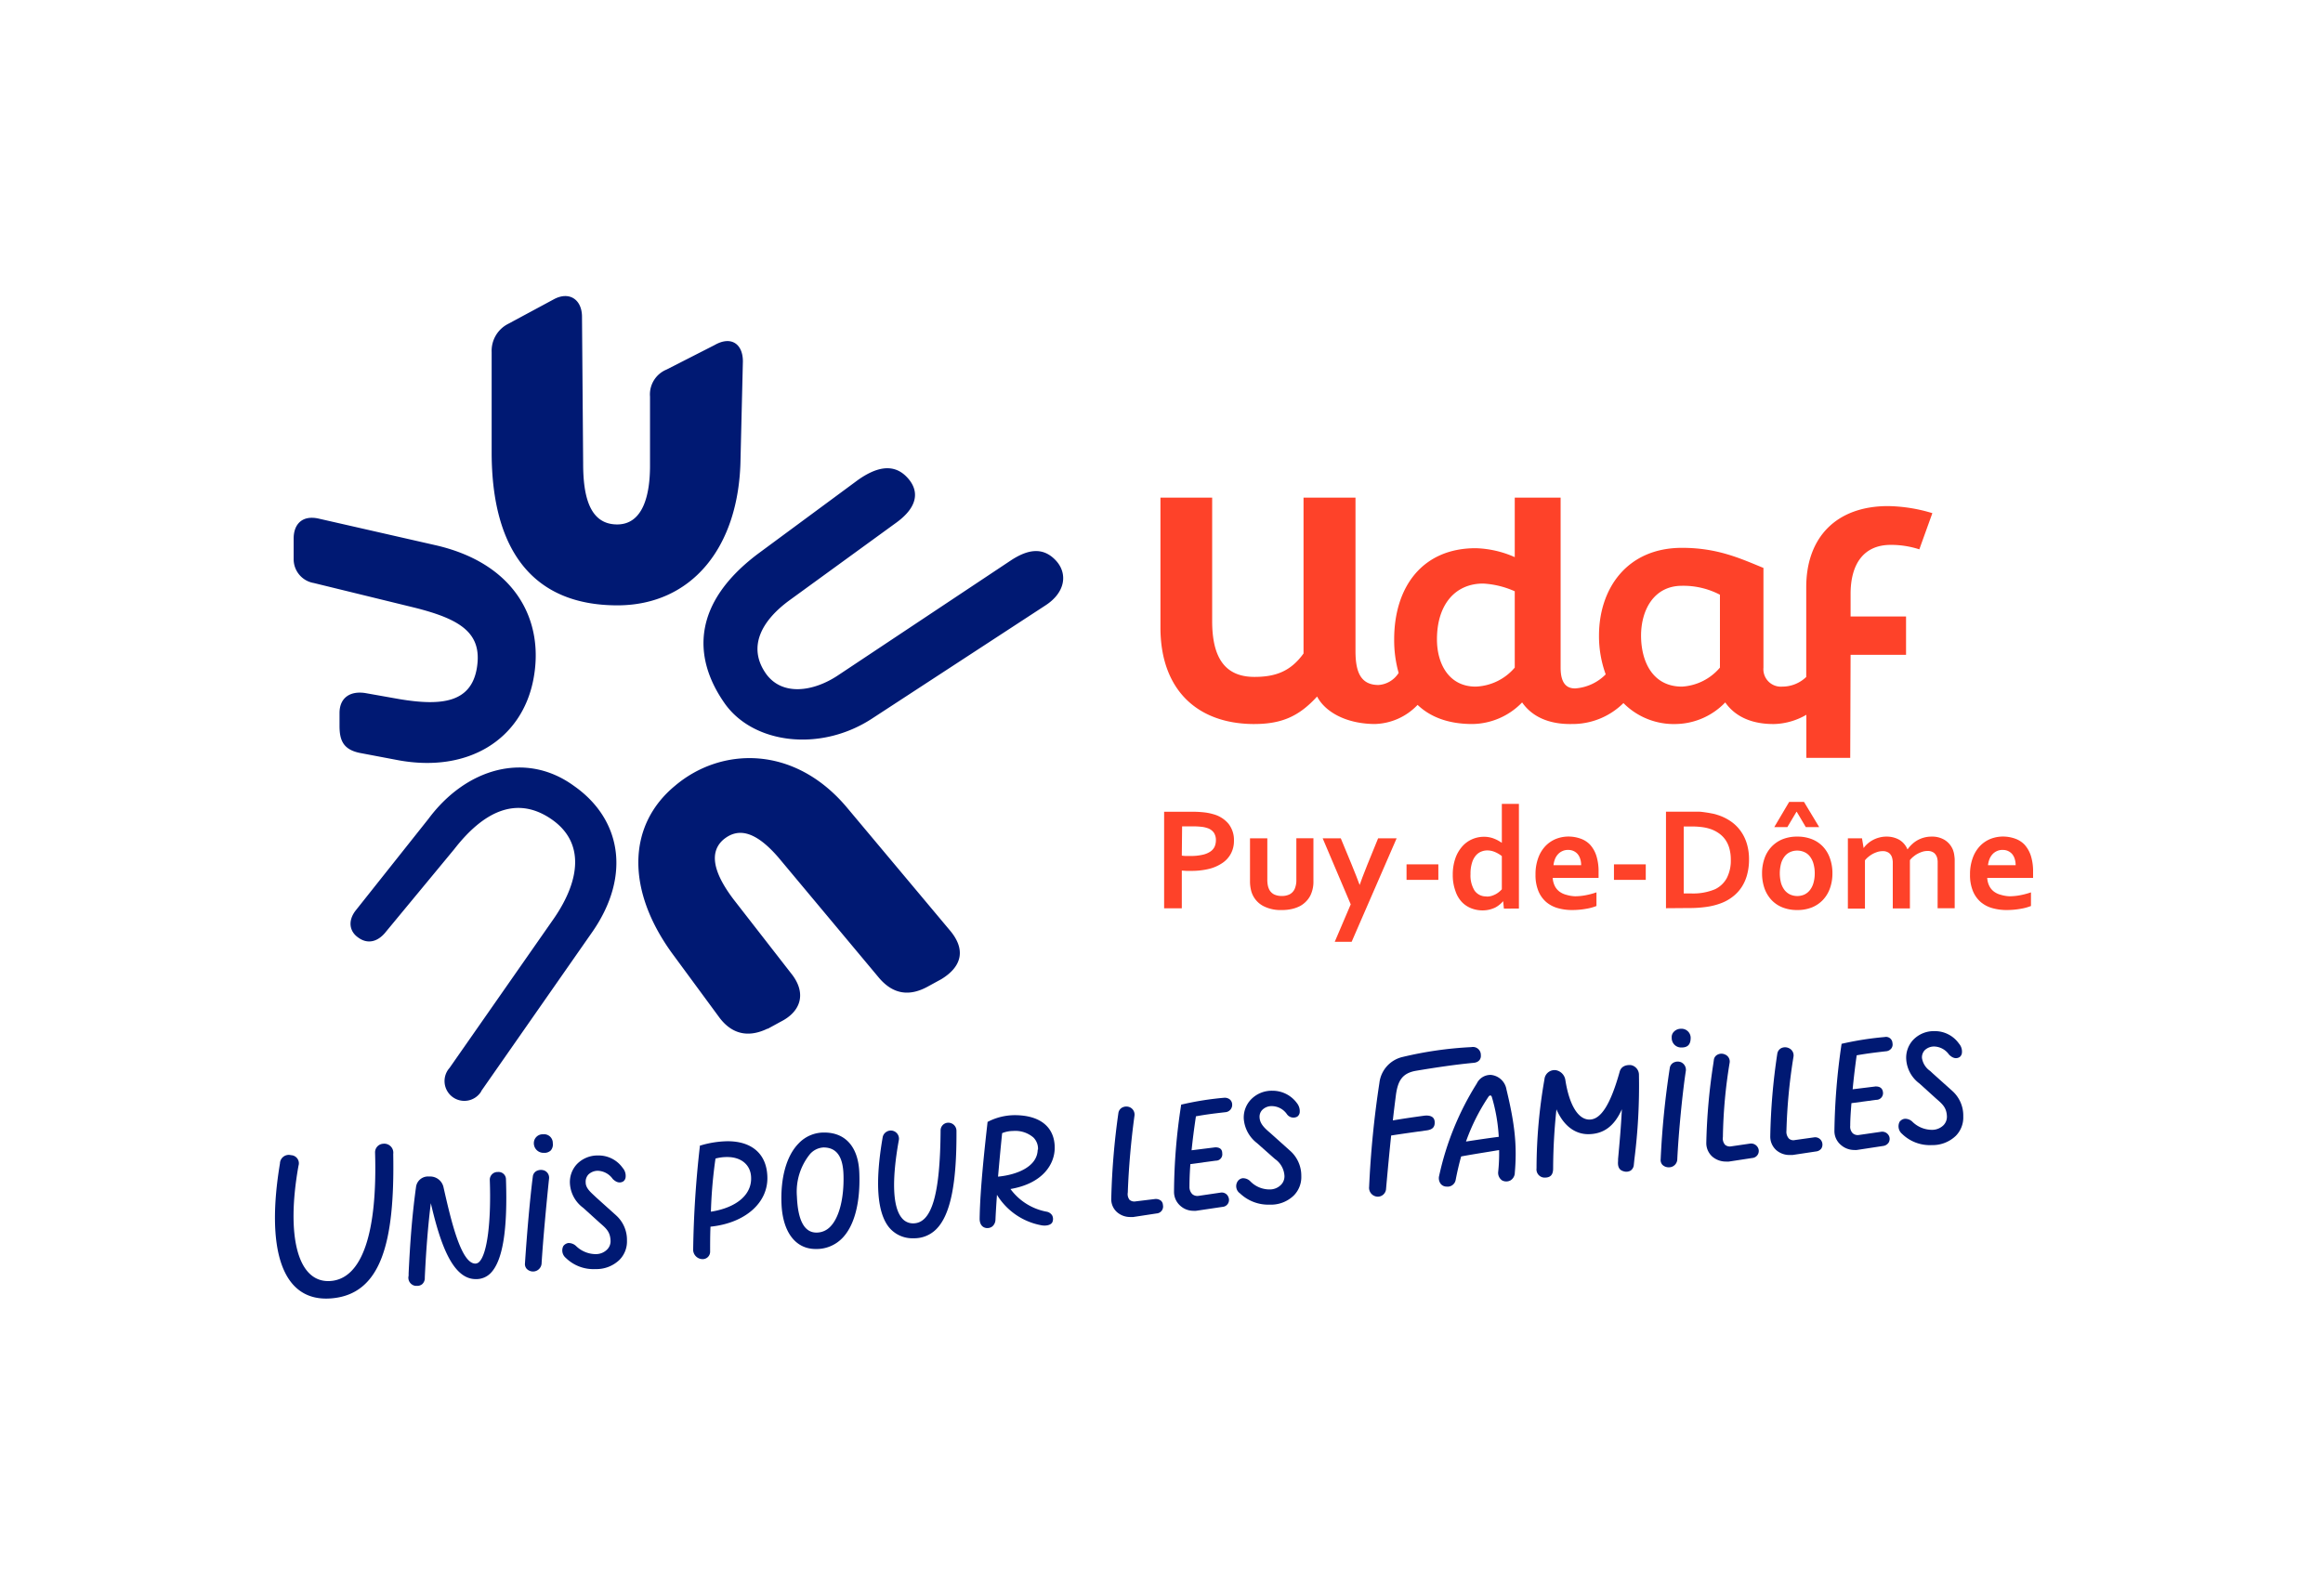 <svg id="Calque_1" data-name="Calque 1" xmlns="http://www.w3.org/2000/svg" viewBox="0 0 384.93 264.49"><defs><style>.cls-1{fill:#001973;}.cls-2{fill:#fe4229;}</style></defs><title>avec-baseline_rvb_couleurs_udaf_puy-de-dome</title><path class="cls-1" d="M120,116.46c4.66,6.8,15.93,8.35,24.68,2.52l28.57-18.65c3.3-2.14,3.69-5.25,1.75-7.39-2.14-2.33-4.67-1.94-7.58,0l-28.57,19c-4.08,2.72-9.33,3.5-12-.39-2.92-4.28-.78-8.55,3.89-12l17.88-13c3.69-2.72,3.69-5.44,1.55-7.58-2.33-2.33-5.25-1.36-8,.58L125.62,91.77C114.74,99.94,114.74,108.88,120,116.46ZM79.74,180.84l18.48-26.48c6.41-9.33,4.66-18.66-3.11-24.1-8-5.83-17.88-2.92-24.1,5.44L58.94,150.9c-1.36,1.75-1,3.5.39,4.47,1.56,1.17,3.3.78,4.67-1l11.29-13.65c4.66-6,10.1-8.94,15.93-5.05s4.86,10.3.59,16.52L74.49,177a3.28,3.28,0,1,0,5.25,3.89ZM66,126c11.66,2.14,20.4-3.5,22.35-13.22S85.59,93.52,72.37,90.41L52.74,85.94c-2.72-.58-4.08,1-4.08,3.31v3.5A4,4,0,0,0,52,96.63l16.72,4.09C76.45,102.66,80,105,79,110.82c-1,5.64-5.83,6.22-12.83,5.05l-5.64-1c-2.52-.39-4.27.78-4.27,3.31v2.13c0,2.34.58,3.89,3.3,4.47Zm61.22,44.51,2.14-1.17c3.49-1.75,4.27-4.86,1.74-8l-9.52-12.24c-3.69-4.86-3.89-8-1.75-9.91,2.53-2.14,5.44-1.36,9.14,2.91l16.71,20c2.33,2.72,5.05,3.11,8.16,1.36l2.14-1.17c3.5-2.13,4.08-5,1.36-8.16l-17.1-20.41c-8.75-10.3-20.8-9.91-28.38-3.49-8,6.6-8.16,17.49-.19,28.18l7.58,10.3C121.35,171.46,124.07,172,127.18,170.49ZM102.3,100.33c12.24,0,20.21-9.53,20.41-24.3l.39-16.13c0-2.91-1.95-4.27-4.67-2.72l-8,4.08a4.45,4.45,0,0,0-2.72,4.47V77.2c0,4.86-1.16,9.72-5.44,9.72-4.66,0-5.64-4.86-5.64-10.11l-.19-24.29c0-2.92-2.14-4.28-4.66-2.92l-7.58,4.08a5,5,0,0,0-2.73,4.67V75.06C81.5,91.19,88.31,100.33,102.3,100.33Z"/><path class="cls-2" d="M313.29,90.31a15.08,15.08,0,0,1,4.75.74l2.16-6a26.46,26.46,0,0,0-7.34-1.17c-8.57,0-13.56,5.18-13.56,13.44V112.2a5.71,5.71,0,0,1-3.95,1.6,2.9,2.9,0,0,1-3.14-3.15V94.13c-3.89-1.6-7.65-3.33-13.5-3.33-9.13,0-13.75,6.78-13.75,14.55a18.57,18.57,0,0,0,1.11,6.42A7.87,7.87,0,0,1,261,114.1c-1.17,0-2.4-.55-2.4-3.45V82.48H251v9.86a17,17,0,0,0-6.48-1.48c-8.81,0-13.5,6.41-13.5,15.11a19.89,19.89,0,0,0,.74,5.56,4.28,4.28,0,0,1-3.33,2c-3,0-3.82-2.22-3.82-5.61V82.48H216v25.83c-2.16,3-4.69,3.88-8.14,3.88-4.93,0-7-3.26-7-9.25V82.48h-8.57V104c0,10.24,6,15.85,15.17,16,4.75.06,7.71-1.17,10.79-4.56,1.23,2.4,4.56,4.5,9.49,4.56a10.13,10.13,0,0,0,7.16-3.17c2.1,2,5.08,3.17,9.06,3.17a11.65,11.65,0,0,0,8.26-3.58c1.72,2.47,4.62,3.64,8.2,3.58a12,12,0,0,0,8.59-3.47,11.74,11.74,0,0,0,8.73,3.47,11.59,11.59,0,0,0,8.14-3.58c1.72,2.47,4.62,3.64,8.2,3.58a11.24,11.24,0,0,0,5.24-1.53v7.14h7.27l.06-17.08h9.19v-6.35h-9.19V98.51C306.63,93.45,308.85,90.31,313.29,90.31ZM251,110.65a8.94,8.94,0,0,1-6.48,3.15c-4.37,0-6.41-3.7-6.41-7.83,0-5.74,3-9.25,7.65-9.25A14.74,14.74,0,0,1,251,98Zm34,0a8.92,8.92,0,0,1-6.29,3.15c-4.93,0-6.78-4.26-6.78-8.45s2.09-8.26,6.78-8.26A13.1,13.1,0,0,1,285,98.57Z"/><path class="cls-1" d="M174.77,190.23c0-3.43-2.42-5.4-6.64-5.4a9.81,9.81,0,0,0-4.49,1.12l0,0V186c-.43,3.84-1.24,11-1.31,16,0,.89.43,1.46,1.14,1.54h.14a1.27,1.27,0,0,0,.89-.33,1.53,1.53,0,0,0,.45-1c.05-1.18.14-2.59.25-4.18a10.93,10.93,0,0,0,7.42,5.06c.78.13,1.66-.06,1.81-.66a1.3,1.3,0,0,0-.09-1,1.36,1.36,0,0,0-.9-.6,9.61,9.61,0,0,1-6-3.76C172.83,196.14,174.77,192.93,174.77,190.23Zm-2.82.32h0c-.06,2.82-3.41,4.16-6.57,4.47.26-3,.53-5.79.68-7.21a4.75,4.75,0,0,1,1.81-.36,4.6,4.6,0,0,1,3.37,1.08A2.63,2.63,0,0,1,172,190.55Z"/><path class="cls-1" d="M157.14,186.08a1.27,1.27,0,0,0-1.28,1.27c-.07,10.65-1.47,15.41-4.54,15.41a2.35,2.35,0,0,1-1.88-.88c-1.52-1.81-1.69-6.24-.52-12.81a1.35,1.35,0,0,0-2-1.5,1.33,1.33,0,0,0-.66.94c-1.3,7.53-.92,12.58,1.13,15a5,5,0,0,0,4,1.72,5.12,5.12,0,0,0,3.76-1.51c2.33-2.34,3.39-7.51,3.34-16.25A1.35,1.35,0,0,0,157.14,186.08Z"/><path class="cls-1" d="M136.6,187.71a5.74,5.74,0,0,0-4.29,1.83c-2,2.05-3,5.71-2.81,10.05.21,4.64,2.33,7.42,5.66,7.42a5.93,5.93,0,0,0,4.43-1.82c2-2.06,3-5.91,2.8-10.84C142.23,190.13,140.12,187.71,136.6,187.71Zm3.17,7c.11,3.86-.7,7.07-2.17,8.58a3.13,3.13,0,0,1-2.31,1c-2,0-3.08-2-3.24-6a9.9,9.9,0,0,1,2.16-7,3.21,3.21,0,0,1,2.26-1.11C138.61,190.19,139.69,191.68,139.77,194.74Z"/><path class="cls-1" d="M82.5,194.25a1.28,1.28,0,0,0-1.34,1.28c.25,6.9-.42,12.22-1.71,13.57a.94.94,0,0,1-.68.33c-2.4,0-4.06-7.29-5.27-12.61A2.26,2.26,0,0,0,71.12,195a2,2,0,0,0-2.19,1.79c-.7,5.07-1,9.72-1.22,14.23l0,.42a1.36,1.36,0,0,0,1.13,1.68l.28,0a1.27,1.27,0,0,0,.85-.29,1.35,1.35,0,0,0,.42-1.07c.19-4.27.55-8.83,1-12.34C72.92,206,74.94,212,78.83,212A3.31,3.31,0,0,0,81.31,211c2-2.06,2.82-7.16,2.53-15.58A1.22,1.22,0,0,0,82.5,194.25Z"/><path class="cls-1" d="M120.57,189.15a16.4,16.4,0,0,0-4.54.72l-.06,0V190a170.33,170.33,0,0,0-1.11,17.22,1.58,1.58,0,0,0,1.53,1.47,1.23,1.23,0,0,0,1.28-1.27c0-1.28,0-2.7.06-4.11,5.77-.59,9.64-4,9.42-8.39C127,191.23,124.56,189.15,120.57,189.15Zm3.89,6c.12,2.83-2.37,5-6.66,5.68a77.42,77.42,0,0,1,.76-8.81,7.27,7.27,0,0,1,1.94-.25C122.84,191.76,124.4,193.09,124.46,195.14Z"/><path class="cls-1" d="M90.19,194h0a1.6,1.6,0,0,0-1.32.1,1.19,1.19,0,0,0-.57.83c-.49,3.78-1,9.72-1.31,14.46a1.17,1.17,0,0,0,.29.91,1.47,1.47,0,0,0,1.11.44,1.43,1.43,0,0,0,1.35-1.27c.24-3.93.8-9.93,1.24-14.13A1.28,1.28,0,0,0,90.19,194Z"/><path class="cls-1" d="M63.46,189.57A1.42,1.42,0,0,0,62.15,191c.4,13.21-2.09,21-7.45,21.32s-7.33-7.39-5.24-19.1a1.35,1.35,0,0,0-1.24-1.76,1.46,1.46,0,0,0-1.83,1.37c-2.29,13.74.06,23,8.44,22.37s10.59-9.35,10.33-23.94A1.5,1.5,0,0,0,63.46,189.57Z"/><path class="cls-1" d="M102.06,201.41l-3.2-2.88-.46-.43c-.66-.62-1.35-1.25-1.35-2.12a1.74,1.74,0,0,1,.45-1.31,2.23,2.23,0,0,1,1.61-.62,3.15,3.15,0,0,1,2.42,1.35c.61.6,1.2.74,1.76.4a1,1,0,0,0,.38-.72,2,2,0,0,0-.49-1.51,4.88,4.88,0,0,0-4.07-2.06,4.76,4.76,0,0,0-3.49,1.41,4.35,4.35,0,0,0-1.18,3.26,5.37,5.37,0,0,0,2.19,4l2.75,2.49.08.07c1,.87,1.65,1.44,1.71,2.87a1.94,1.94,0,0,1-.55,1.47,2.63,2.63,0,0,1-1.9.78,4.7,4.7,0,0,1-3.27-1.35,1.82,1.82,0,0,0-1.27-.49,1.27,1.27,0,0,0-.84.51,1.61,1.61,0,0,0,.41,1.95,6.54,6.54,0,0,0,4.91,1.86,5.51,5.51,0,0,0,4-1.54,4.33,4.33,0,0,0,1.23-3.2A5.45,5.45,0,0,0,102.06,201.41Z"/><path class="cls-1" d="M90,188a1.46,1.46,0,0,0-1.54,1.48,1.59,1.59,0,0,0,1.67,1.59,1.48,1.48,0,0,0,1.14-.4,1.51,1.51,0,0,0,.33-1.2A1.44,1.44,0,0,0,90,188Z"/><path class="cls-1" d="M192.37,199a1.38,1.38,0,0,0-1-.27l-3.2.39a1.22,1.22,0,0,1-1-.26,1.55,1.55,0,0,1-.29-1.21c.14-4,.54-8.62,1.11-12.75a1.33,1.33,0,0,0-.84-1.41,1.48,1.48,0,0,0-1.24.1,1.24,1.24,0,0,0-.59.9,120.61,120.61,0,0,0-1.18,14.14,2.86,2.86,0,0,0,.94,2.26,3.29,3.29,0,0,0,2.2.82,4.21,4.21,0,0,0,.5,0l3.86-.59a1.15,1.15,0,0,0,1.06-1.41A1,1,0,0,0,192.37,199Z"/><path class="cls-1" d="M290,189.54l-3.15.46a1.23,1.23,0,0,1-1-.26,1.58,1.58,0,0,1-.36-1.28,82.54,82.54,0,0,1,1.11-12.28,1.25,1.25,0,0,0-.77-1.41,1.38,1.38,0,0,0-1.28.06,1.1,1.1,0,0,0-.56.86l-.08.58a98.88,98.88,0,0,0-1.17,13.17,3,3,0,0,0,1,2.26,3.44,3.44,0,0,0,2.25.82,2.89,2.89,0,0,0,.5,0l3.86-.59a1.17,1.17,0,0,0,1.06-1.41A1.28,1.28,0,0,0,290,189.54Z"/><path class="cls-1" d="M203.7,182.16a1.38,1.38,0,0,0-.91-.21,49.58,49.58,0,0,0-7,1.12h-.07v.07a95.68,95.68,0,0,0-1.18,14.41,3.06,3.06,0,0,0,1.09,2.34,3.22,3.22,0,0,0,2.11.79,3.4,3.4,0,0,0,.45,0l4.38-.65a1.15,1.15,0,0,0,1-1.57,1.18,1.18,0,0,0-1.34-.79l-3.6.53a1.29,1.29,0,0,1-1.06-.28,1.67,1.67,0,0,1-.47-1.26c0-1.14.05-2.39.15-3.72l4.21-.57a1.05,1.05,0,0,0,1.07-1.21c0-.67-.38-1-1.15-1h0l-3.93.49c.17-1.66.4-3.5.72-5.63,1.73-.32,3.29-.5,4.86-.68a1.22,1.22,0,0,0,1.14-1.35A1.09,1.09,0,0,0,203.7,182.16Z"/><path class="cls-1" d="M323.49,180.8l-3.2-2.87-.46-.43a3.19,3.19,0,0,1-1.35-2.13,1.73,1.73,0,0,1,.45-1.3,2.22,2.22,0,0,1,1.62-.62,3.12,3.12,0,0,1,2.41,1.34c.61.61,1.2.75,1.76.41a1,1,0,0,0,.38-.72,2,2,0,0,0-.49-1.51,4.89,4.89,0,0,0-4.06-2.07,4.73,4.73,0,0,0-3.5,1.42,4.32,4.32,0,0,0-1.18,3.26,5.4,5.4,0,0,0,2.19,4l2.75,2.49.08.07c1,.87,1.66,1.45,1.72,2.87a2,2,0,0,1-.56,1.48,2.68,2.68,0,0,1-1.9.77,4.65,4.65,0,0,1-3.27-1.35,1.71,1.71,0,0,0-1.26-.48,1.26,1.26,0,0,0-.85.5,1.64,1.64,0,0,0,.41,2,6.58,6.58,0,0,0,4.91,1.86,5.55,5.55,0,0,0,4-1.54,4.33,4.33,0,0,0,1.23-3.21A5.46,5.46,0,0,0,323.49,180.8Z"/><path class="cls-1" d="M278.55,170.51a1.61,1.61,0,0,0-1.19.5,1.26,1.26,0,0,0-.35,1,1.56,1.56,0,0,0,1.67,1.6c1,0,1.47-.52,1.47-1.61A1.51,1.51,0,0,0,278.55,170.51Z"/><path class="cls-1" d="M312.29,171.88a51.4,51.4,0,0,0-7.07,1.11l-.07,0v.07a106.58,106.58,0,0,0-1.18,14.4,3,3,0,0,0,1.09,2.32,3.36,3.36,0,0,0,2.18.82,3.15,3.15,0,0,0,.44,0l4.32-.66a1.29,1.29,0,0,0,.95-.56,1.19,1.19,0,0,0,.11-1,1.25,1.25,0,0,0-1.41-.79l-3.6.52a1.24,1.24,0,0,1-1.05-.29,1.54,1.54,0,0,1-.41-1.24c0-1.16.1-2.42.2-3.74l4.09-.55a1.11,1.11,0,0,0,1.14-1.22c-.07-.67-.46-1-1.22-1h0l-3.81.47c.18-1.84.4-3.73.67-5.63,1.74-.31,3.35-.5,4.86-.67a1.24,1.24,0,0,0,.88-.47,1.09,1.09,0,0,0,.19-.88A1.07,1.07,0,0,0,312.29,171.88Z"/><path class="cls-1" d="M300.65,188.5l-3.21.45a1.12,1.12,0,0,1-1-.23,1.66,1.66,0,0,1-.42-1.3,91,91,0,0,1,1.17-12.29,1.31,1.31,0,0,0-.77-1.41,1.46,1.46,0,0,0-1.26,0,1.26,1.26,0,0,0-.65.89,103.15,103.15,0,0,0-1.17,13.75,3,3,0,0,0,1,2.27,3.32,3.32,0,0,0,2.19.8l.5,0,3.92-.59a1.24,1.24,0,0,0,.85-.48,1.22,1.22,0,0,0,.15-.94A1.2,1.2,0,0,0,300.65,188.5Z"/><path class="cls-1" d="M235.9,184.93c-1.68.23-3.36.47-5.1.77.15-1.4.33-2.82.52-4.3.33-2.29,1.05-3.54,3.33-3.93,2.75-.46,6.22-1,9.49-1.31.85-.06,1.31-.58,1.24-1.3a1.31,1.31,0,0,0-1.57-1.31,61.74,61.74,0,0,0-11.38,1.63,5,5,0,0,0-3.86,4.32,162.11,162.11,0,0,0-1.7,17.2,1.47,1.47,0,0,0,1.44,1.64,1.38,1.38,0,0,0,1.37-1.37c.27-3,.53-5.82.84-8.77,2-.31,3.95-.58,5.9-.85.92-.13,1.37-.52,1.31-1.44S236.81,184.8,235.9,184.93Z"/><path class="cls-1" d="M278.59,176.07h0a1.47,1.47,0,0,0-1.28.05,1.21,1.21,0,0,0-.62.88,141,141,0,0,0-1.51,15.12,1.2,1.2,0,0,0,.28.93,1.49,1.49,0,0,0,1.13.42,1.37,1.37,0,0,0,1.34-1.27c.2-4.3.87-11.2,1.43-14.78A1.39,1.39,0,0,0,278.59,176.07Z"/><path class="cls-1" d="M213.72,190.68l-3.21-2.88c-.81-.69-1.73-1.47-1.79-2.55a1.63,1.63,0,0,1,.45-1.3,2.18,2.18,0,0,1,1.61-.62,3.08,3.08,0,0,1,2.47,1.34,1.32,1.32,0,0,0,1.7.41,1,1,0,0,0,.41-.65,2.13,2.13,0,0,0-.45-1.59,5,5,0,0,0-4.07-2.06,4.78,4.78,0,0,0-3.55,1.45,4.32,4.32,0,0,0-1.19,3.23,5.62,5.62,0,0,0,2.19,4l2.81,2.49.16.14a3.65,3.65,0,0,1,1.58,2.8,2,2,0,0,1-.56,1.47,2.59,2.59,0,0,1-1.89.78,4.44,4.44,0,0,1-3.21-1.35,1.7,1.7,0,0,0-1.27-.51,1.18,1.18,0,0,0-.83.52,1.46,1.46,0,0,0,.4,2,6.79,6.79,0,0,0,4.91,1.86,5.43,5.43,0,0,0,4-1.52,4.34,4.34,0,0,0,1.24-3.23A5.5,5.5,0,0,0,213.72,190.68Z"/><path class="cls-1" d="M270.25,176.53h0c-1-.07-1.67.33-1.87,1.12-1.51,5.4-3.1,7.91-5,7.91s-3.36-2.46-4-6.59a1.94,1.94,0,0,0-1.53-1.59,1.68,1.68,0,0,0-1.93,1.52,86,86,0,0,0-1.31,14.74,1.36,1.36,0,0,0,1.34,1.54c1,0,1.41-.49,1.41-1.54a94.47,94.47,0,0,1,.55-9.77c1.56,3.57,3.94,4.11,5.24,4.11,2.56,0,4.35-1.32,5.6-4.13-.14,2.92-.37,5.41-.63,8.26l0,.34c-.09.95.21,1.5.92,1.68a1.43,1.43,0,0,0,1.17-.12,1.27,1.27,0,0,0,.52-.95l.09-.88a96.32,96.32,0,0,0,.76-14A1.64,1.64,0,0,0,270.25,176.53Z"/><path class="cls-1" d="M247.08,178.16a2.5,2.5,0,0,0-2.37,1.42,47.63,47.63,0,0,0-6.23,15.27,1.57,1.57,0,0,0,.25,1.36,1.26,1.26,0,0,0,1,.46,1.35,1.35,0,0,0,1.47-1.06c.28-1.45.58-2.74.92-3.94,2.4-.44,4.44-.74,5.94-1l.35-.05a29.21,29.21,0,0,1-.15,3.56,1.52,1.52,0,0,0,.64,1.46,1.46,1.46,0,0,0,1.39,0,1.5,1.5,0,0,0,.72-1.28c.39-4.47,0-8.08-1.38-13.77A2.89,2.89,0,0,0,247.08,178.16Zm1.27,10.26c-1.6.2-3.55.49-5.43.78a33.37,33.37,0,0,1,3.73-7.43.43.43,0,0,1,.3-.21c.07,0,.11,0,.24.21A28.61,28.61,0,0,1,248.35,188.42Z"/><path class="cls-2" d="M197.32,144.34h-.78l-.71-.05v6.25H192.9v-16h4.61a17.19,17.19,0,0,1,2,.1,8.84,8.84,0,0,1,1.55.31,4.94,4.94,0,0,1,2.52,1.6,4.33,4.33,0,0,1,.89,2.8,4.43,4.43,0,0,1-.48,2.08,4.3,4.3,0,0,1-1.4,1.58,6.84,6.84,0,0,1-2.25,1A12.12,12.12,0,0,1,197.32,144.34Zm-1.49-2.53a4.65,4.65,0,0,0,.64.06l.8,0a8.54,8.54,0,0,0,2-.2,3.66,3.66,0,0,0,1.29-.53,2,2,0,0,0,.71-.82,2.67,2.67,0,0,0,.21-1.06,2.2,2.2,0,0,0-.32-1.22,2.08,2.08,0,0,0-1.12-.8,4.42,4.42,0,0,0-1-.21,12.86,12.86,0,0,0-1.51-.07h-1.65Z"/><path class="cls-2" d="M212.37,150.83a6.2,6.2,0,0,1-2.89-.59,4,4,0,0,1-2.2-2.78,6.37,6.37,0,0,1-.15-1.44v-7.08H210v6.79a5,5,0,0,0,.08,1,2.84,2.84,0,0,0,.25.73,1.87,1.87,0,0,0,.81.79,2.89,2.89,0,0,0,1.26.25,2.79,2.79,0,0,0,1.31-.28,1.9,1.9,0,0,0,.82-.88,3.63,3.63,0,0,0,.28-1.56v-6.85h2.83V146a5.22,5.22,0,0,1-.49,2.39,4,4,0,0,1-.71,1,4.2,4.2,0,0,1-1,.77,5.72,5.72,0,0,1-1.34.49A7.21,7.21,0,0,1,212.37,150.83Z"/><path class="cls-2" d="M219.17,138.94h3l1.74,4.2c.65,1.6,1.12,2.78,1.39,3.54h0c.19-.6.62-1.7,1.26-3.32l1.8-4.42h3.07l-7.46,17.16h-2.8l2.65-6.21Z"/><path class="cls-2" d="M233.07,143.26h5.27v2.57h-5.27Z"/><path class="cls-2" d="M240.73,145a8.16,8.16,0,0,1,.42-2.71,5.84,5.84,0,0,1,1.15-2,4.67,4.67,0,0,1,1.65-1.2,4.85,4.85,0,0,1,1.94-.4,4.27,4.27,0,0,1,.89.08,4,4,0,0,1,.79.23,5.42,5.42,0,0,1,.69.32c.21.12.41.24.6.37h0c0-.16,0-.38,0-.68v-5.77h2.83v13.88c0,.76,0,1.42,0,2s0,1,0,1.47H249.2l-.12-1.23h0a4.3,4.3,0,0,1-.61.59,4.07,4.07,0,0,1-.77.5,5.19,5.19,0,0,1-.94.32,4.82,4.82,0,0,1-1.1.12,5.1,5.1,0,0,1-1.82-.33,4.37,4.37,0,0,1-1.55-1,4.83,4.83,0,0,1-1.1-1.83A7.62,7.62,0,0,1,240.73,145Zm5.59,3.6a3,3,0,0,0,.8-.1,4.06,4.06,0,0,0,.71-.29,3.21,3.21,0,0,0,.59-.4,3.57,3.57,0,0,0,.44-.42v-5.5a4.89,4.89,0,0,0-1.13-.67,3.23,3.23,0,0,0-1.31-.27,2.64,2.64,0,0,0-.93.18,2.33,2.33,0,0,0-.89.61,3.26,3.26,0,0,0-.66,1.19,6,6,0,0,0-.27,1.95,4.75,4.75,0,0,0,.67,2.73A2.29,2.29,0,0,0,246.32,148.57Z"/><path class="cls-2" d="M261,148.55a9.64,9.64,0,0,0,1.73-.17,12.44,12.44,0,0,0,1.81-.48v2.26a7.9,7.9,0,0,1-1.68.46,13,13,0,0,1-2.36.21,8.53,8.53,0,0,1-2.34-.31,5.14,5.14,0,0,1-1.93-1,4.88,4.88,0,0,1-1.31-1.83,6.93,6.93,0,0,1-.48-2.72,7.77,7.77,0,0,1,.45-2.77,5.59,5.59,0,0,1,1.22-2,5.08,5.08,0,0,1,1.75-1.17,5.72,5.72,0,0,1,2-.38,6,6,0,0,1,2,.33,4,4,0,0,1,1.6,1,5,5,0,0,1,1.06,1.85,8.57,8.57,0,0,1,.37,2.67c0,.4,0,.74,0,1h-7.6a3.45,3.45,0,0,0,.36,1.37,2.61,2.61,0,0,0,.78.92,3.25,3.25,0,0,0,1.13.52A5.72,5.72,0,0,0,261,148.55Zm-1.13-7.68a2.12,2.12,0,0,0-1,.2,2.24,2.24,0,0,0-.72.53,2.61,2.61,0,0,0-.49.8,3.83,3.83,0,0,0-.24,1H262a3.08,3.08,0,0,0-.14-1,2.41,2.41,0,0,0-.4-.8,2,2,0,0,0-.67-.53A2,2,0,0,0,259.83,140.87Z"/><path class="cls-2" d="M267.44,143.26h5.27v2.57h-5.27Z"/><path class="cls-2" d="M276.06,150.53v-16h4.24l1.14,0c.39,0,.76.06,1.13.11s.72.11,1.06.18a6,6,0,0,1,.95.24,8.19,8.19,0,0,1,2.26,1.1,6.72,6.72,0,0,1,1.64,1.64,7,7,0,0,1,1,2.11,8.9,8.9,0,0,1,.34,2.53,9.39,9.39,0,0,1-.29,2.42,7.09,7.09,0,0,1-.87,2.07,6.39,6.39,0,0,1-1.48,1.64,7.26,7.26,0,0,1-2.11,1.17,11.15,11.15,0,0,1-2.31.57,19.6,19.6,0,0,1-2.9.19Zm4.14-2.45a9.36,9.36,0,0,0,4-.7,4.4,4.4,0,0,0,1.94-1.85,6.36,6.36,0,0,0,.66-3.08,6.8,6.8,0,0,0-.22-1.77,4.75,4.75,0,0,0-.62-1.41,4.34,4.34,0,0,0-1-1.06,5.53,5.53,0,0,0-1.31-.73,7.19,7.19,0,0,0-1.52-.38,13.31,13.31,0,0,0-1.88-.12H279v11.1Z"/><path class="cls-2" d="M303.64,144.74a7.31,7.31,0,0,1-.41,2.49,5.46,5.46,0,0,1-1.17,1.93,5.21,5.21,0,0,1-1.83,1.24,6.39,6.39,0,0,1-2.41.43,6.47,6.47,0,0,1-2.44-.43,5.07,5.07,0,0,1-1.84-1.24,5.59,5.59,0,0,1-1.16-1.93,7.56,7.56,0,0,1-.4-2.49,7.29,7.29,0,0,1,.41-2.48,5.38,5.38,0,0,1,1.17-1.93,5.21,5.21,0,0,1,1.83-1.24,6.39,6.39,0,0,1,2.41-.43,6.47,6.47,0,0,1,2.44.43,5.07,5.07,0,0,1,1.84,1.24,5.33,5.33,0,0,1,1.15,1.93A7.29,7.29,0,0,1,303.64,144.74Zm-7.17-11.83h2.46l2.52,4.18h-2.22l-1.5-2.54h-.05l-1.51,2.54H294Zm4.24,11.83a5.67,5.67,0,0,0-.22-1.62,3.42,3.42,0,0,0-.6-1.19,2.36,2.36,0,0,0-.92-.71,2.85,2.85,0,0,0-1.17-.24,2.8,2.8,0,0,0-1.16.24,2.4,2.4,0,0,0-.91.71,3.42,3.42,0,0,0-.6,1.19,6.39,6.39,0,0,0,0,3.25,3.54,3.54,0,0,0,.6,1.18,2.6,2.6,0,0,0,.93.72,2.92,2.92,0,0,0,2.32,0,2.53,2.53,0,0,0,.91-.72,3.36,3.36,0,0,0,.6-1.18A5.69,5.69,0,0,0,300.71,144.74Z"/><path class="cls-2" d="M321.08,143.48c0-.25,0-.48,0-.7a2.9,2.9,0,0,0-.08-.56,1.64,1.64,0,0,0-.51-.85,1.68,1.68,0,0,0-1.08-.33,3,3,0,0,0-.77.1,5.06,5.06,0,0,0-.78.31,3.9,3.9,0,0,0-.74.48,3.47,3.47,0,0,0-.64.63v8h-2.84v-7.05c0-.25,0-.48,0-.7a3.86,3.86,0,0,0-.09-.56,1.57,1.57,0,0,0-.5-.85,1.67,1.67,0,0,0-1.09-.33,2.94,2.94,0,0,0-.76.1,5.17,5.17,0,0,0-.79.31,4.66,4.66,0,0,0-.74.48,3.81,3.81,0,0,0-.64.63v8h-2.83V138.94h2.34l.27,1.62h0a4.15,4.15,0,0,1,.64-.71,4.35,4.35,0,0,1,.87-.61,4.78,4.78,0,0,1,1.06-.42,4.51,4.51,0,0,1,1.23-.16,4.27,4.27,0,0,1,2.06.5,3.26,3.26,0,0,1,1.39,1.59h.05a5.07,5.07,0,0,1,.75-.85,4.6,4.6,0,0,1,.91-.66,5,5,0,0,1,1.09-.43,4.88,4.88,0,0,1,1.23-.15,4,4,0,0,1,2.09.52,3.42,3.42,0,0,1,1.3,1.39,2.48,2.48,0,0,1,.2.5,3.31,3.31,0,0,1,.14.6,7.3,7.3,0,0,1,.08.74c0,.27,0,.58,0,.94v7.18h-2.83Z"/><path class="cls-2" d="M333,148.55a9.64,9.64,0,0,0,1.73-.17,12.78,12.78,0,0,0,1.81-.48v2.26a8.08,8.08,0,0,1-1.68.46,13,13,0,0,1-2.36.21,8.53,8.53,0,0,1-2.34-.31,5.06,5.06,0,0,1-1.93-1,4.88,4.88,0,0,1-1.31-1.83,6.93,6.93,0,0,1-.48-2.72,7.77,7.77,0,0,1,.45-2.77,5.59,5.59,0,0,1,1.22-2,5,5,0,0,1,1.75-1.17,5.72,5.72,0,0,1,2-.38,6,6,0,0,1,2,.33,4,4,0,0,1,1.6,1,5.11,5.11,0,0,1,1.06,1.85,8.57,8.57,0,0,1,.37,2.67q0,.6,0,1h-7.6a3.45,3.45,0,0,0,.36,1.37,2.61,2.61,0,0,0,.78.92,3.25,3.25,0,0,0,1.13.52A5.66,5.66,0,0,0,333,148.55Zm-1.13-7.68a2.12,2.12,0,0,0-1,.2,2.24,2.24,0,0,0-.72.53,2.61,2.61,0,0,0-.49.8,3.83,3.83,0,0,0-.24,1H334a3.39,3.39,0,0,0-.14-1,2.41,2.41,0,0,0-.4-.8,2,2,0,0,0-.67-.53A2,2,0,0,0,331.86,140.87Z"/></svg>